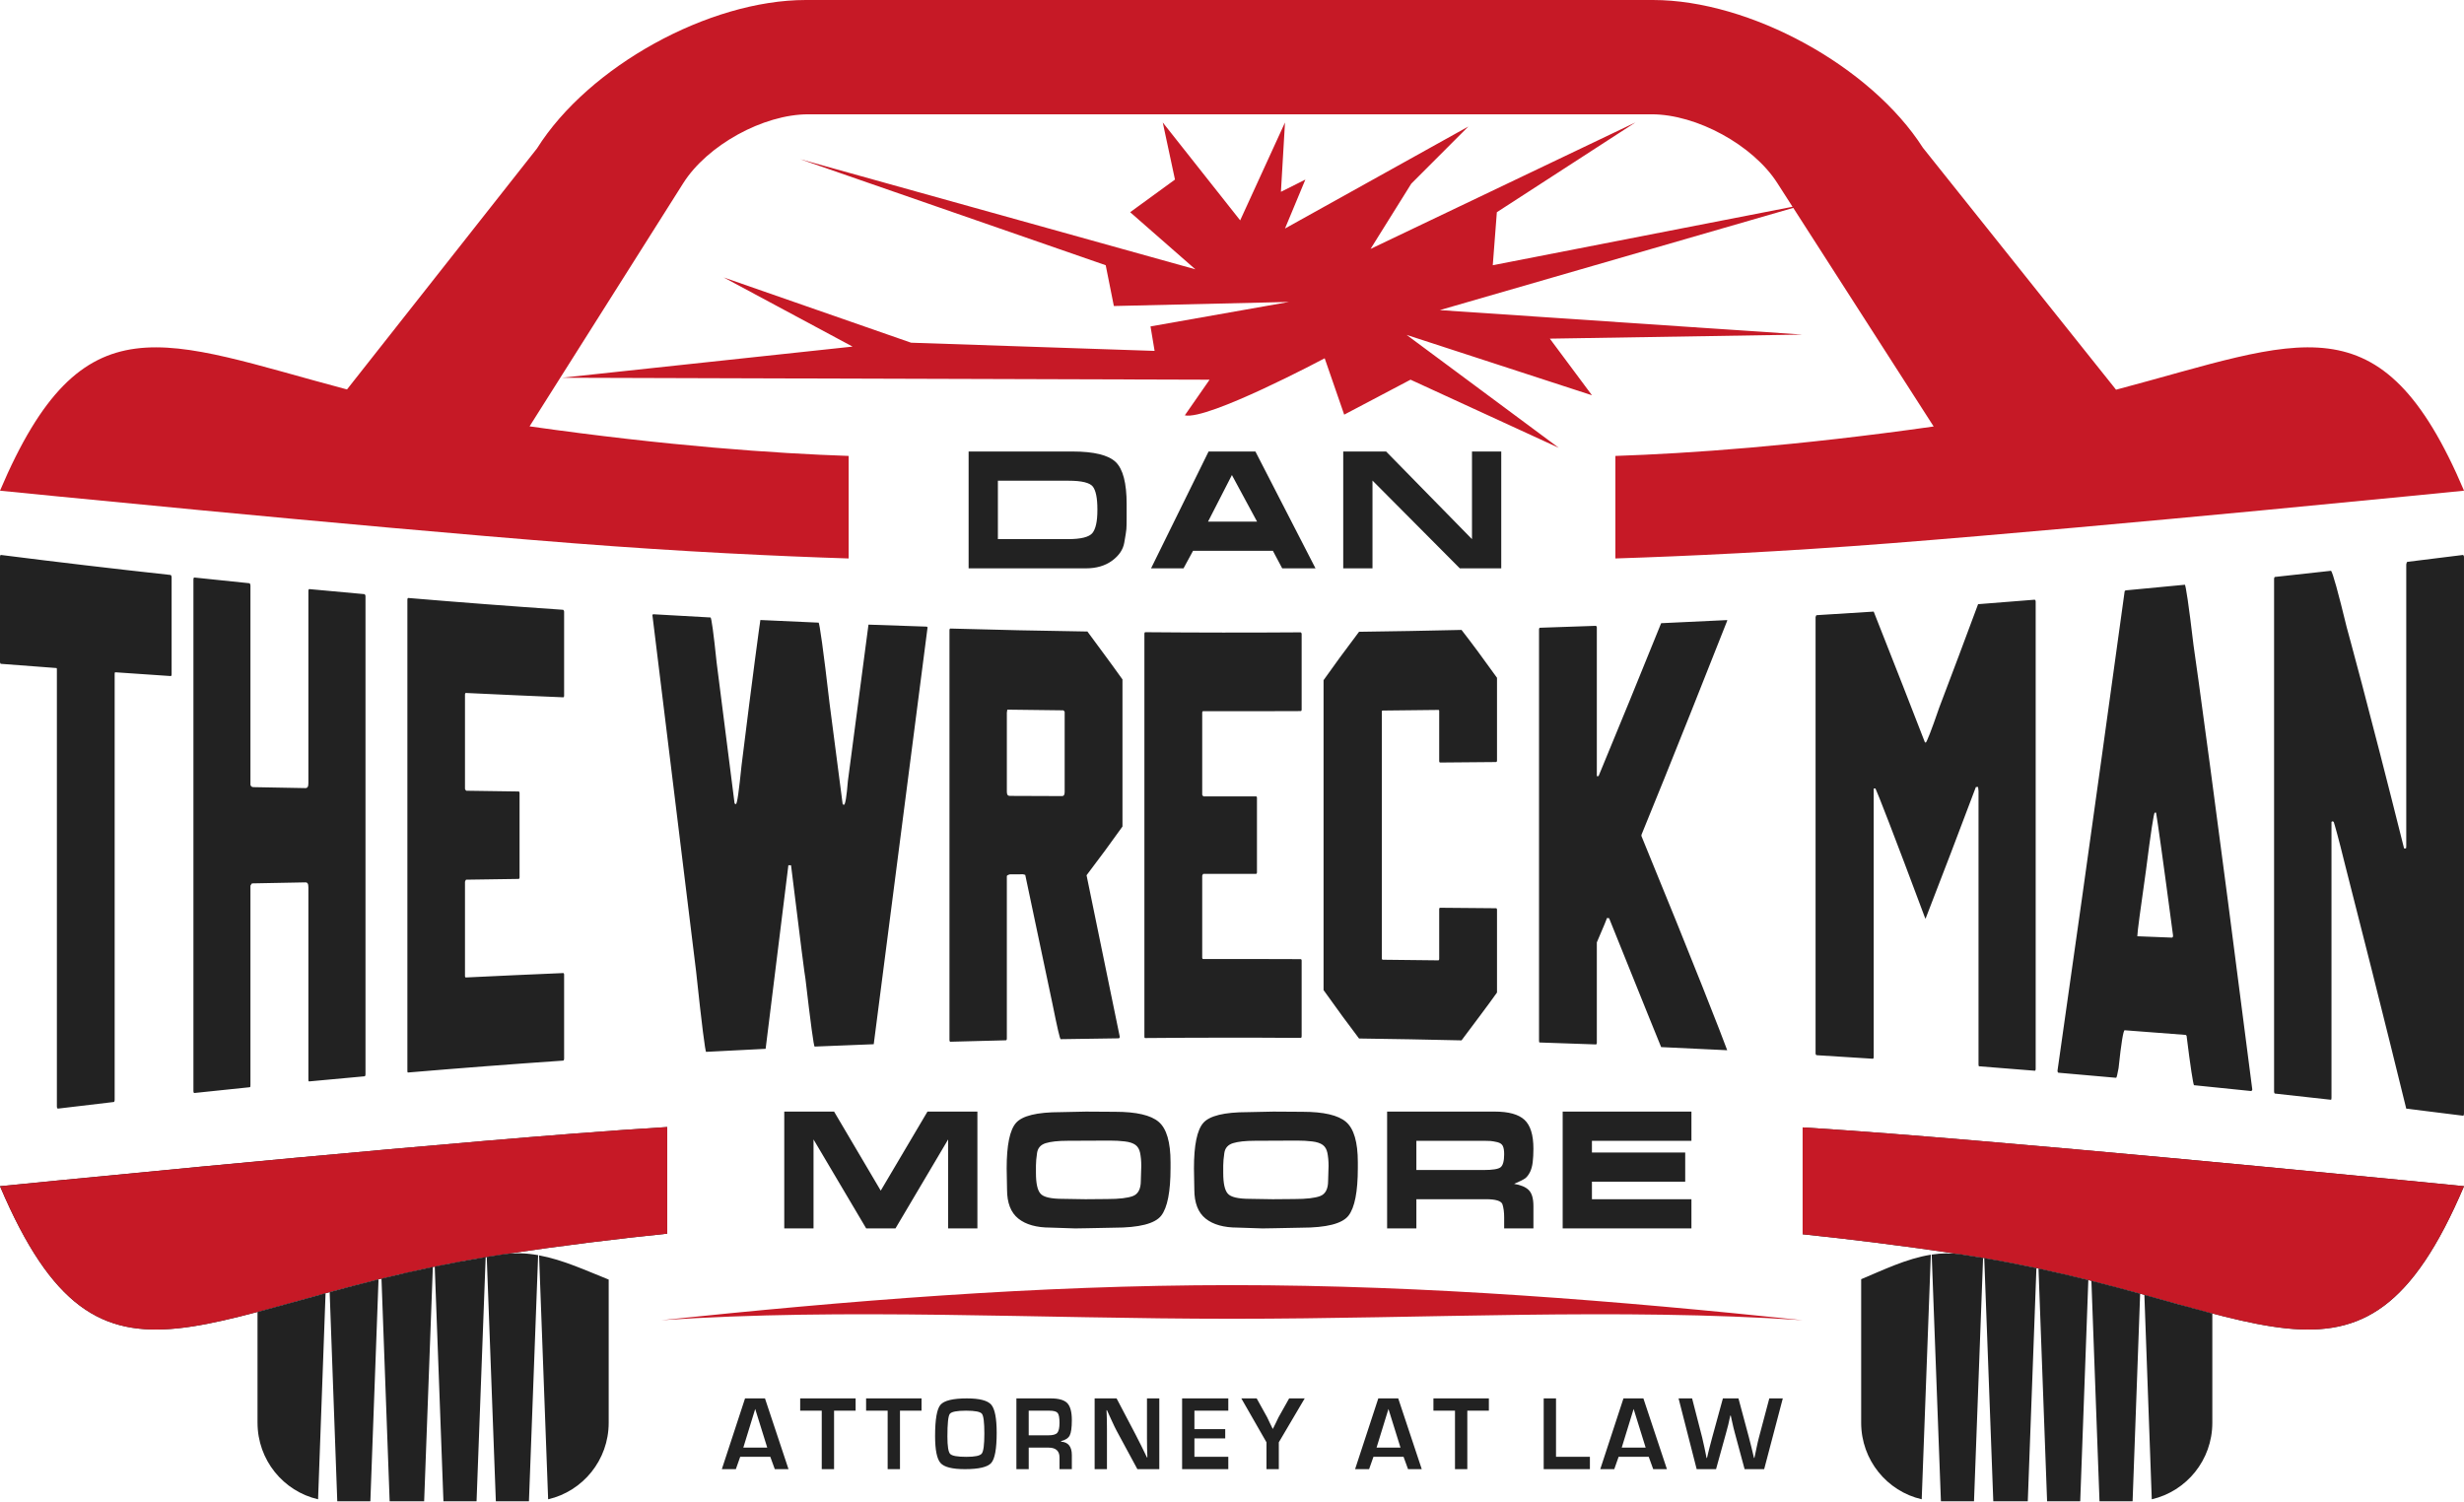 <svg xmlns="http://www.w3.org/2000/svg" viewBox="0 0 2000 1219"><g id="uuid-6ffa8f39-cacc-4f91-8830-98343a54a91b" style="isolation:isolate;"><g id="uuid-dd5b48c3-a20d-4dce-99a4-cc5361a1a7b0"><path d="m1534.44,920.18c-24.67-1.93-48.5-3.6-71.26-5.04v86.73c38.49,4,81.29,9.31,128.27,16.31,243.86,36.35,324.62,142.25,408.55-55.32,0,0-283.45-28.45-465.56-42.68Z" style="fill:#222; stroke-width:0px;"></path></g></g><g id="uuid-e0b33788-65f0-48ef-9e9b-b45c84f772a7" style="isolation:isolate;"><g id="uuid-58fde718-070d-4d2a-b312-2d0382d15d59"><path d="m465.56,920.18C283.45,934.41,0,962.86,0,962.86c83.93,197.57,164.69,91.67,408.55,55.32,48.91-7.29,93.3-12.74,133.02-16.78v-86.56c-24.19,1.51-49.62,3.28-76.01,5.35Z" style="fill:#222; stroke-width:0px;"></path></g></g><g id="uuid-ca0bd4ca-ae39-4090-a1ae-ad0fcc25a946" style="isolation:isolate;"><g id="uuid-96cddeeb-bb4f-43bd-a9e8-0651d85ee7de"><path d="m688.84,453.3v-83.22c-59.64-2.01-146.64-8.05-259-24.01l124.7-197.33c19.53-30.91,64.98-55.96,101.51-55.96h684.6c36.53,0,82.16,24.94,101.91,55.7l12.42,19.36-243.31,47.45,3.31-43.04,112.45-72.84-214.97,102.64,33.07-52.98,46.3-46.35-148.82,82.78,16.54-39.73-19.84,9.93,3.31-56.29-36.38,79.46-62.84-79.46,9.92,46.35-36.38,26.49,52.92,46.35-320.8-89.4,248.04,86.09,6.61,33.11,142.21-3.31-112.45,19.87,3.31,19.87-197.65-6.65-152.13-52.98,104.63,56.14-235.95,25.29,525.73,1.58-20.1,28.92c18.52,4.27,113.53-46.31,113.53-46.31l15.83,45.76,53.85-28.38,120.35,55.32-123.52-91.67,150.44,49-34.2-45.96,205.05-3.31-294.34-19.86,286.89-82.97,113.94,177.43c-112.03,15.89-198.81,21.91-258.33,23.91v83.22c56.5-1.82,134.42-5.39,223.28-12.33,182.11-14.23,465.56-42.68,465.56-42.68-67.44-158.76-132.84-121.57-282.47-81.97l-156.75-196.37C1518.49,53.71,1420.39,0,1341.68,0h-687.58c-78.71,0-176.42,53.96-218.24,120.51l-154.21,195.61C132.6,276.6,67.32,239.83,0,398.3c0,0,283.45,28.45,465.56,42.68,88.85,6.94,166.77,10.51,223.28,12.33Zm-147.27,461.53c-24.19,1.51-49.62,3.28-76.01,5.35C283.45,934.41,0,962.86,0,962.86c83.93,197.57,164.69,91.67,408.55,55.32,48.91-7.29,93.3-12.74,133.02-16.78v-86.56Zm-4.75,156.78c150.03-10.09,304.86-1.15,463.18-1.15s313.16-8.94,463.18,1.15c-148.64-15.5-303.72-28.45-463.18-28.45s-314.55,12.95-463.18,28.45Zm926.37-156.48v86.73c38.49,4,81.29,9.31,128.27,16.31,243.86,36.35,324.62,142.25,408.55-55.32,0,0-283.45-28.45-465.56-42.68-24.67-1.93-48.5-3.6-71.26-5.04Z" style="fill:#c61926; stroke-width:0px;"></path></g></g><g id="uuid-dfce35a2-f3c9-4bf6-8a8f-30af4191d90d" style="isolation:isolate;"><g id="uuid-fdcf30fb-1434-4587-bfc2-64e302d2ef34"><path d="m642.07,702.32c7.45,60.86,11.37,91.29,11.72,92.3,4.26,36.52,6.74,54.93,7.45,54.9,15.99-.69,31.97-1.32,47.96-1.91l43.71-338.46-.72-.51c-15.75-.49-31.5-1.03-47.25-1.62l-16.7,126.81c-1.06,12.94-2.13,19.41-3.2,19.4h-.35l-.71-.5-10.66-82c-4.98-43.1-8.16-65.3-8.89-65.32l-47.24-2.14c-.71,4.56-6.03,43.21-15.26,117.87-2.14,20.84-3.56,31.54-4.62,31.53h-.35s-.71-.51-.71-.51l-14.56-114.32c-2.49-24.18-4.26-36.59-4.97-36.63l-46.5-2.62-.7.48,35.48,289.28c4.62,43.59,7.45,65.48,8.16,65.45,16.09-.87,32.19-1.69,48.29-2.46l18.46-148.99h2.14Zm-282.14,516.29h26.89l7.39-198.18c-14.35,2.36-28.11,4.93-41.33,7.66l7.05,190.52Zm-43.66,0h28.01l7.06-190.21c-14.54,3.02-28.42,6.23-41.69,9.48l6.63,180.73Zm398.62-252.14l-37.86-64.16h-40.45v94.83h23.75v-72.24l42.76,72.24h23.75l42.76-72.24v72.24h23.75v-94.83h-40.53l-37.93,64.16Zm-269.97,250.53c28.14-6.49,49.15-31.82,49.15-62.1v-116.25c-18.04-7.17-36.88-16.03-56.51-19.65l7.36,198.01Zm457.77-761.89c5.64-4.15,8.91-9.04,9.87-14.6.97-5.48,1.56-9.19,1.71-10.97.15-1.78.22-4.96.22-9.48v-10.89c0-17.04-2.97-28.45-8.91-34.15-5.94-5.63-17.59-8.52-34.89-8.52h-84.47v94.83h95.23c8.46,0,15.59-2.07,21.23-6.22Zm-92.71-17.48v-47.42h57.45c10.61,0,17.15,1.63,19.6,4.74,2.45,3.19,3.71,9.34,3.71,18.37v.89c0,9.11-1.41,15.26-4.08,18.52-2.75,3.26-9.35,4.89-19.74,4.89h-56.93Zm-536.22,780.99h26.86l6.63-180.14c-13.88,3.44-27.09,6.93-39.67,10.36l6.18,169.78ZM968.38,447.1h64.8l7.57,14.22h27.02l-48.77-94.83h-38l-46.69,94.83h26.35l7.72-14.22Zm31.55-61.49l20.41,37.79h-39.79l19.37-37.79Zm114.09,4.45l70.89,71.27h33.63v-94.83h-23.75v71.13l-69.7-71.13h-34.81v94.83h23.75v-71.27Zm-184.42,452.54c42.07-.38,84.15-.41,126.22-.12.35,0,.71-.48.71-1.44v-61.52c0-.48-.35-.97-.71-.97-26.43-.11-52.86-.15-79.29-.1-.36,0-.71-.48-.71-.96v-66.73c.35-.96.72-1.44,1.07-1.44h42.66c.36,0,.71-.48.71-.96v-60.97c0-.48-.36-.96-.71-.96h-42.66c-.72-.48-1.07-.96-1.07-1.44v-66.74c0-.48.35-.96.71-.96,26.43.05,52.86.02,79.29-.1.35,0,.71-.48.71-.96v-61.52c0-.96-.35-.96-.71-1.44-42.07.3-84.15.26-126.22-.11-.36,0-.72.47-.71,1.44v326.56c0,.96,0,1.44.71,1.44Zm-720.57,312.3c0,30.28,21,55.62,49.14,62.1l6.08-167.26c-19.89,5.44-38.23,10.68-55.23,15.2v89.96Zm41.28-434.61v155.81c0,1.17,0,1.75.7,1.69l44.94-4.14c.36-.03.71-.64.71-1.78v-387.79c0-1.15-.35-1.18-.71-1.78l-44.94-4.12c-.35-.03-.7.52-.7,1.69v155.81c0,2.92-.71,4.07-2.47,4.04l-42.08-.78c-1.41-.03-2.12-.63-2.48-1.84v-161.8q0-1.19-.7-1.86l-44.88-4.66c-.35-.03-.71.54-.7,1.76v414.92c0,1.22.36,1.8.7,1.76l44.88-4.68c.7-.07.7-.67.7-1.87v-161.79c.72-1.21,1.06-1.81,1.42-1.82l43.14-.82c1.77-.03,2.48,1.12,2.47,4.04Zm81.05,150.27c41.91-3.55,83.84-6.77,125.8-9.65.36-.03.71-.59.72-1.66v-68.36c0-.53-.36-1.05-.72-1.04-26.36,1.11-52.71,2.3-79.04,3.58-.35.02-.71-.52-.7-1.07v-76.64c.35-1.11.7-1.67,1.06-1.67l42.52-.62c.36,0,.72-.55.72-1.09v-68.78c0-.55-.35-1.09-.72-1.1l-42.52-.61c-.7-.56-1.06-1.11-1.06-1.66v-76.64c0-.55.35-1.09.7-1.07,26.34,1.26,52.69,2.44,79.04,3.54.36.01.71-.5.72-1.03v-68.36c0-1.07-.36-1.1-.72-1.65-41.96-2.87-83.89-6.07-125.8-9.6-.35-.03-.72.5-.7,1.63v381.94c0,1.13,0,1.69.7,1.63ZM.7,450.46c-.35-.04-.7.58-.7,1.91v85.09c0,.66.35,1.35.7,1.38l44.76,3.39c.71.05.7.05.71,1.35v354.46c0,1.3.35,1.9,1.05,1.82l45.15-5.35c.35-.04.7-.72.7-1.98v-345.6c0-.63,0-1.27.71-1.22l44.82,3.06c.36.02.71-.56.71-1.18v-78.93c0-1.23-.35-1.27-.71-1.93-46.03-5.02-92-10.44-137.91-16.27Zm407.85,567.71c-4.55.68-9.03,1.39-13.47,2.11l7.39,198.32h26.87l7.46-199.77c-9.24-1.64-18.66-2.1-28.24-.67Zm1209.38,200.44h28l7.01-189.31c-13.52-2.87-27.63-5.59-42.35-8.08l7.34,197.4Zm-107.24-63.72c0,30.28,21,55.62,49.14,62.1l7.39-198.51c-19.63,3.13-38.47,12.3-56.53,19.87v116.54Zm-693.44-443.71c0-.49.7-.98,2.49-1.47l10.66-.04,1.78.48,22.04,104.44c3.91,19.29,6.04,28.92,6.75,28.92,15.76-.28,31.52-.51,47.28-.69l.71-.97-27.02-131.39c10.66-14.02,20.62-27.52,29.15-39.56v-119.4c-10.32-14.53-19.91-27.18-28.45-38.89-37.09-.55-74.18-1.35-111.26-2.41-.36,0-.72.47-.71,1.45v332.49c0,.98.35,1.46.71,1.45l45.14-1.17c.36,0,.71-.5.72-1.48v-131.74Zm0-132.72l.36-2.43,45.5.56c.72.49,1.06.98,1.07,1.46v64.77c0,2.42-.72,3.38-2.14,3.38l-42.3-.16c-1.78,0-2.49-.98-2.49-3.41v-64.17Zm750.69,439.9l7.48,200.24h26.86l7.36-197.56c-5.96-1-12.03-1.95-18.19-2.87-7.96-1.19-15.8-.97-23.52.19Zm136.2,200.24h26.86l6.13-168.5c-12.55-3.44-25.72-6.98-39.57-10.46l6.58,178.95Zm295.16-768.15l-45.11,5.59c-.71.09-.71.73-1.06,2.07v228.66c0,1.29,0,1.94-.7,1.94h-1.06c-29.63-118.31-45.51-175.52-46.57-179.51-7.06-29.02-11.29-44.15-12.71-45.89l-45.55,5.01c-.36.04-.7.69-.7,1.91v415.52c0,1.23.35,1.88.7,1.92l45.19,5c.71.08.71-.55.71-1.81v-223.83c.35,0,.71,0,1.06-.63,0,.62.35.62.71.62.7,1.89,3.88,13.13,9.17,34.64,32.82,128.15,49.38,197.26,49.74,198.23l46.17,5.76c.35.05.7-.58.7-1.91v-451.38c0-1.33-.35-1.29-.7-1.91Zm-252.72,766.54c28.14-6.49,49.14-31.82,49.14-62.1v-88.71c-16.96-4.43-35.26-9.65-55.16-15.13l6.01,165.93Zm26.81-742.35l-48.11,4.58-.71.64c-6.72,47.65-24.76,181.51-54.51,389.12,0,1.13.36,1.72.71,1.75,15.58,1.32,31.16,2.7,46.73,4.12.71.06,1.06-2.78,2.12-7.87,2.13-20.53,3.9-30.79,4.96-30.71l49.53,3.78.7.65c3.17,25.65,5.31,38.92,6.01,40.17,15.56,1.54,31.11,3.13,46.65,4.77l.7-1.14c-29.68-231.8-45.59-346.82-47.72-360.81-3.88-32.87-6.36-49.12-7.07-49.06Zm-10.6,286.43l-27.95-1.1c0-3.49,2.48-21.31,7.07-53.8,3.89-30.76,6.37-46.57,7.07-46.57h1.07c1.06,5.86,5.67,38.36,13.79,99.75,0,1.18-.36,1.75-1.06,1.72Zm-101.19,457.53h26.89l6.58-179.57c-12.88-3.21-26.35-6.38-40.45-9.39l6.98,188.96Zm-569.03-307.93c-6.38-5.48-18.19-8.22-35.41-8.22l-23.53-.15-21.01.44c-18.93,0-30.88,2.96-35.93,8.74-5.05,5.78-7.57,18.08-7.57,36.9l.3,17.11c0,10.89,3.04,18.74,9.13,23.63,6.09,4.89,14.77,7.33,26.05,7.33l20.12.67,9.28-.15,22.27-.44c20.49,0,33.25-3.26,38.3-9.78,5.05-6.52,7.57-19.49,7.57-38.75v-4.52c0-16.37-3.19-27.34-9.58-32.82Zm-14.55,47.79c0,6.59-2.15,10.74-6.38,12.37-4.23,1.63-11.21,2.44-20.93,2.44l-17.59.15-18.48-.3c-9.65,0-15.74-1.41-18.11-4.3-2.45-2.82-3.64-8.37-3.64-16.67v-6.08c0-2.67.3-6.08.89-10.15.59-4.07,2.97-6.74,7.05-8,4.08-1.26,10.02-1.93,17.81-1.93l34.29-.15c4.31,0,8.31.22,12.1.67,3.79.44,6.68,1.41,8.61,2.82,1.93,1.41,3.19,3.56,3.79,6.45.59,2.96.96,6.45.96,10.59l-.37,12.08Zm-137.47-47.79c-6.38-5.48-18.19-8.22-35.41-8.22l-23.53-.15-21.01.44c-18.93,0-30.88,2.96-35.93,8.74-5.05,5.78-7.57,18.08-7.57,36.9l.3,17.11c0,10.89,3.04,18.74,9.13,23.63,6.09,4.89,14.77,7.33,26.05,7.33l20.12.67,9.28-.15,22.27-.44c20.49,0,33.25-3.26,38.3-9.78,5.05-6.52,7.57-19.49,7.57-38.75v-4.52c0-16.37-3.19-27.34-9.58-32.82Zm-14.55,47.79c0,6.59-2.15,10.74-6.38,12.37-4.23,1.63-11.21,2.44-20.93,2.44l-17.59.15-18.48-.3c-9.65,0-15.74-1.41-18.11-4.3-2.45-2.82-3.64-8.37-3.64-16.67v-6.08c0-2.67.3-6.08.89-10.15.59-4.07,2.97-6.74,7.05-8,4.08-1.26,10.02-1.93,17.81-1.93l34.29-.15c4.31,0,8.31.22,12.1.67,3.79.44,6.68,1.41,8.61,2.82,1.93,1.41,3.19,3.56,3.79,6.45.59,2.96.96,6.45.96,10.59l-.37,12.08Zm289.1-152.84v-67.41c0-.49-.36-.98-.72-.98l-45.49-.39c-.35,0-.72.48-.71.97v40.76c-.01.49-.36.97-.71.96l-45.15-.5c-.36,0-.71-.49-.71-.97v-200.33c0-.48,0-.97.71-.97l45.15-.5c.36,0,.7-.01.71.96v40.76c0,.48.36.97.71.97l45.49-.39c.36,0,.72-.5.72-.98v-67.42c-11.02-15.41-20.62-28.33-28.79-38.84-27.72.65-55.46,1.15-83.19,1.51-11.38,15.09-20.98,28.16-28.8,39.28v251.57c11.03,15.47,20.62,28.58,28.8,39.29,27.73.36,55.46.87,83.19,1.52,11.37-15.3,20.97-27.77,28.79-38.84Zm305.76,52.2v-217.79l1.42-.02c1.42,2.74,14.9,37.09,40.42,105.47h.35c13.59-34.99,27.17-70.52,40.76-106.66l1.78-.03.35,3.28v221.77c0,1.1,0,1.65.71,1.7l44.99,3.59c.35.03.7-.5.7-1.62v-379.12c0-1.12-.35-1.09-.7-1.62l-46.05,3.65c-10.51,28.36-21.03,56.34-31.55,83.98-6.38,18.64-10.28,28.41-10.99,28.43l-.71-.52c-26.94-69.6-40.78-103.7-41.48-105.88l-46.12,2.89c-.7.04-.71.56-1.06,1.63v353.94c0,1.04.35,1.58,1.06,1.63l45.41,2.86c.36.02.72-.48.72-1.54Zm-278.94,93.53c1.04-2.22,1.78-4.82,2.15-7.93.37-3.04.59-6.67.59-10.97,0-11.26-2.45-19.04-7.27-23.49-4.82-4.45-12.84-6.67-24.12-6.67h-87.37v94.83h23.75v-23.71h56.56c7.87,0,12.32,1.41,13.29,4.07.89,2.67,1.41,6.3,1.41,10.74v8.89h23.75v-18.08c0-6.22-1.26-10.52-3.79-13.04-2.52-2.52-6.53-4.15-11.88-5.04,4.6-1.93,7.65-3.48,9.13-4.59,1.41-1.11,2.67-2.82,3.79-5.04Zm-23.83-3.93c-1.86,1.56-6.53,2.3-14.03,2.3h-54.41v-23.71h55.23c1.93,0,3.64.07,5.05.15,1.41.15,3.27.44,5.49.96,2.23.59,3.64,1.56,4.38,3.04.74,1.48,1.11,3.78,1.11,6.74,0,5.48-.97,8.96-2.82,10.52Zm79.45-317.43l-1.41.02v-120.56c0-.99-.36-.98-.72-1.46l-45.48,1.56c-.36.01-.72.51-.72,1.5v333.67c0,.98,0,1.48.72,1.49l45.48,1.57c.35.01.72-.47.72-1.46v-81.37c5.33-12.3,8.17-19.23,8.17-19.72l1.77.03c27.71,68.61,41.93,104.23,42.27,104.68,17.87.78,35.75,1.63,53.62,2.54-3.91-10.77-26.99-70.16-69.61-173.84v-1c2.14-5.25,25.23-61.26,69.61-173.81v-.51c-17.87.9-35.75,1.75-53.62,2.53-16.93,41.93-33.86,83.27-50.8,124.14Zm-29.13,367.14h104.51v-23.71h-80.76v-14.22h75.71v-23.71h-75.71v-9.48h80.76v-23.71h-104.51v94.83Z" style="fill:#222; stroke-width:0px;"></path></g></g><g id="uuid-c35b7417-1f0e-4e85-9fc9-923d8364448e" style="isolation:isolate;"><g id="uuid-4c894b01-dc46-4509-961a-d69fab9a2d64"><path d="m784.94,1135.1c-11.45,0-18.63,1.76-21.56,5.19-2.93,3.43-4.38,11.9-4.38,25.32,0,11.32,1.48,18.65,4.45,21.97,2.97,3.32,9.57,4.96,19.77,4.96,11.29,0,18.4-1.68,21.37-5.03,2.93-3.36,4.41-11.51,4.41-24.46,0-11.78-1.48-19.39-4.41-22.83-2.93-3.39-9.49-5.11-19.65-5.11Zm11.95,44.79c-1.41,1.79-5.55,2.65-12.5,2.65-7.3,0-11.68-.78-13.16-2.38-1.48-1.56-2.23-6.24-2.23-14.05,0-10.46.62-16.58,1.91-18.38,1.25-1.76,5.66-2.65,13.2-2.65s11.56.86,12.89,2.5c1.33,1.64,1.99,6.98,1.99,16.04s-.7,14.48-2.11,16.27Zm71.39-14.71c1.13-2.22,1.72-6.36,1.72-12.45,0-6.63-1.25-11.24-3.71-13.81-2.5-2.54-6.99-3.82-13.48-3.82h-27.81v57.43h10v-17.48h16.05c5.94,0,8.95,2.69,8.95,8v9.48h10v-11.43c0-6.87-2.93-10.5-8.75-10.89v-.43c3.52-.86,5.86-2.38,7.03-4.6Zm-10.08-2.15c-1.17,1.37-3.59,2.03-7.19,2.03h-16.02v-19.98h16.8c3.44,0,5.66.62,6.68,1.83,1.02,1.21,1.52,3.86,1.52,8s-.62,6.79-1.8,8.12Zm-208.7-17.95h17.5v47.45h10v-47.45h17.5v-9.99h-45v9.99Zm53.5,0h17.5v47.45h10v-47.45h17.5v-9.99h-45v9.99Zm-98.25-9.99l-18.83,57.43h11.37l3.52-9.99h24.45l3.63,9.99h11.13l-19.1-57.43h-16.17Zm-1.41,39.95l9.65-31.37,9.77,31.37h-19.41Zm714.41-39.95l-18.83,57.43h11.37l3.52-9.99h24.45l3.63,9.99h11.13l-19.1-57.43h-16.17Zm-1.41,39.95l9.65-31.37,9.77,31.37h-19.41Zm-53.34-39.95h-10v57.43h37.5v-9.99h-27.5v-47.45Zm173.13,0l-8.4,31.64c-.59,2.18-1.25,4.99-1.95,8.39l-.86,4.14-.9,4.17h-.35l-.98-4.17-.98-4.1c-.7-2.85-1.41-5.62-2.11-8.31l-8.52-31.76h-12.62l-8.71,31.76c-.94,3.36-1.68,6.13-2.19,8.31l-1.02,4.1c-.23.98-.55,2.38-.98,4.17h-.39l-.82-4.17-.86-4.14c-.78-3.55-1.41-6.32-1.88-8.35l-8.16-31.68h-10.98l14.69,57.43h15.74l8.09-29.22c.66-2.34,1.29-4.72,1.87-7.06l.78-3.55.82-3.63h.39l.78,3.59c.94,4.45,1.8,7.96,2.54,10.61l7.89,29.26h15.9l15.12-57.43h-10.98Zm-272.63,9.99h17.5v47.45h10v-47.45h17.5v-9.99h-45v9.99Zm-232.5,23.25l.08,7.37.12,3.63.12,3.71h-.35l-2.27-4.68-2.27-4.64c-1.8-3.63-3.4-6.75-4.73-9.33l-15.39-29.3h-17.81v57.43h10v-32.74l-.08-7.45-.12-3.82-.16-3.82h.39l1.88,4.17,1.91,4.17c1.8,3.9,3.09,6.63,3.95,8.19l16.91,31.29h17.81v-57.43h-10v33.24Zm28.5,24.19h37.5v-9.99h-27.5v-14.98h25v-7.49h-25v-14.98h27.5v-9.99h-37.5v57.43Zm159.25-57.43l-18.83,57.43h11.37l3.52-9.99h24.45l3.63,9.99h11.13l-19.1-57.43h-16.17Zm-1.41,39.95l9.65-31.37,9.77,31.37h-19.41Zm-79.58-24.58c-.59,1.09-1.33,2.65-2.27,4.72l-1.13,2.3-1.13,2.26h-.23l-1.09-2.26-1.13-2.3c-1.05-2.26-1.8-3.86-2.23-4.72l-8.52-15.37h-12.46l20.43,35.66v21.77h10v-21.77l21.02-35.66h-12.62l-8.63,15.37Z" style="fill:#222; stroke-width:0px;"></path></g></g></svg>